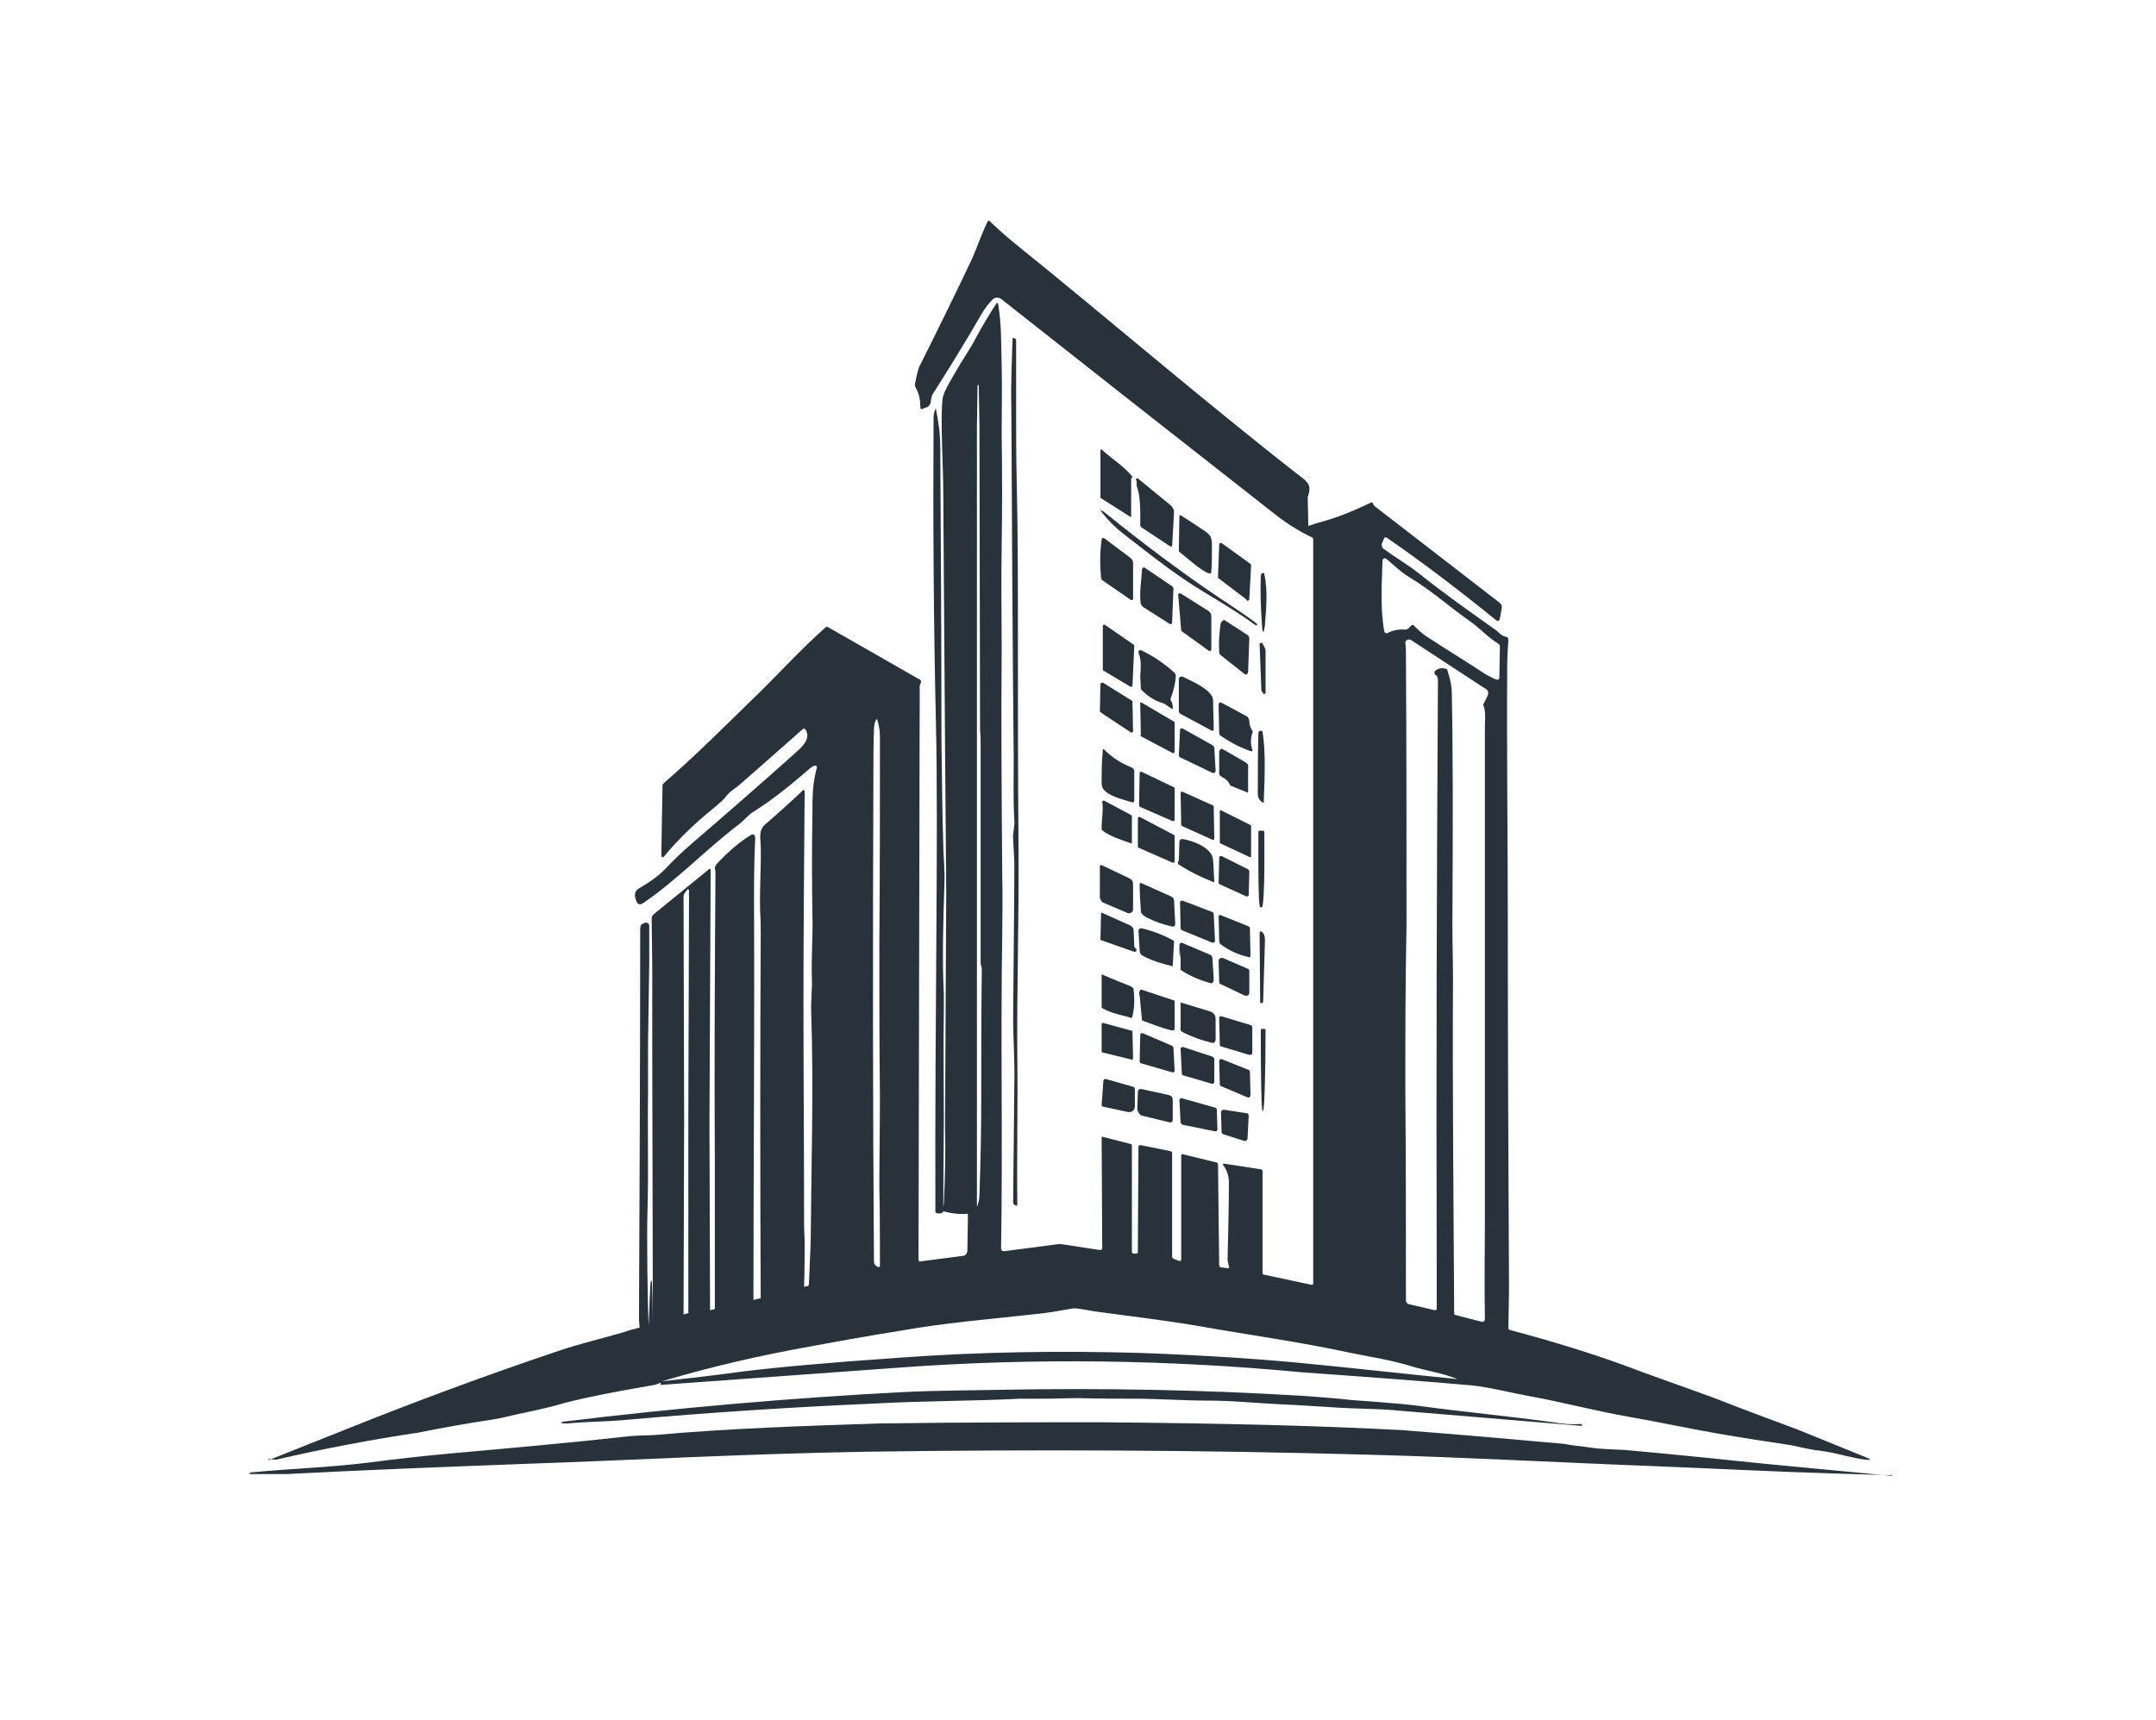 <?xml version="1.0" encoding="UTF-8"?> <svg xmlns="http://www.w3.org/2000/svg" xmlns:xlink="http://www.w3.org/1999/xlink" width="94" zoomAndPan="magnify" viewBox="0 0 70.5 56.25" height="75" preserveAspectRatio="xMidYMid meet" version="1.0"><defs><clipPath id="cf45ef75fe"><path d="M 8.105 7.215 L 62 7.215 L 62 48 L 8.105 48 Z M 8.105 7.215 " clip-rule="nonzero"></path></clipPath><clipPath id="79907c36cc"><path d="M 8.105 46 L 62 46 L 62 48.664 L 8.105 48.664 Z M 8.105 46 " clip-rule="nonzero"></path></clipPath></defs><g clip-path="url(#cf45ef75fe)"><path fill="#28323b" d="M 8.836 47.723 C 8.895 47.742 8.977 47.742 9.035 47.742 C 10.57 47.387 12.129 47.09 13.703 46.855 C 14.473 46.699 15.258 46.559 16.047 46.441 C 16.164 46.422 16.305 46.402 16.461 46.363 C 17.031 46.223 17.605 46.125 18.176 45.969 C 18.844 45.77 19.91 45.555 21.406 45.297 C 21.484 45.277 21.543 45.258 21.602 45.219 C 21.602 45.219 21.602 45.238 21.602 45.258 L 21.602 45.277 C 21.602 45.297 21.602 45.297 21.625 45.297 L 29.484 44.727 C 33.859 44.41 38.211 44.473 42.586 44.887 C 44.773 45.043 46.625 45.18 48.141 45.316 C 48.73 45.379 49.402 45.555 49.934 45.652 C 51.059 45.852 52.219 46.164 53.281 46.344 C 54.27 46.52 55.293 46.738 56.199 46.895 C 56.988 47.031 57.773 47.152 58.562 47.27 C 58.918 47.348 59.254 47.426 59.605 47.465 C 60.059 47.523 60.512 47.684 60.988 47.742 C 61.203 47.762 61.203 47.742 61.008 47.664 L 58.781 46.758 C 57.875 46.422 56.969 46.086 56.062 45.73 C 55.117 45.379 54.07 45.023 53.086 44.648 C 52.16 44.312 50.938 43.918 49.383 43.504 C 49.344 43.504 49.324 43.465 49.324 43.445 L 49.344 42.168 C 49.324 38.246 49.305 34.344 49.305 30.426 C 49.305 27.547 49.266 24.672 49.285 21.793 C 49.285 21.5 49.305 21.203 49.324 20.93 C 49.324 20.867 49.285 20.828 49.246 20.828 C 49.086 20.809 48.988 20.652 48.891 20.594 C 48.062 20.004 47.215 19.41 46.406 18.762 C 46.031 18.465 45.621 18.23 45.246 17.953 C 45.188 17.914 45.168 17.836 45.188 17.777 L 45.246 17.637 C 45.266 17.578 45.305 17.559 45.363 17.598 C 46.586 18.445 47.746 19.332 48.91 20.277 C 48.988 20.336 49.027 20.316 49.047 20.219 L 49.105 19.902 C 49.125 19.824 49.086 19.746 49.027 19.707 L 44.949 16.555 C 44.93 16.535 44.91 16.516 44.91 16.496 L 44.891 16.457 C 44.871 16.438 44.852 16.418 44.832 16.438 C 44.262 16.711 43.688 16.949 43.078 17.105 L 42.781 17.203 L 42.762 16.258 C 42.84 16.043 42.84 15.883 42.742 15.785 C 42.703 15.727 42.664 15.688 42.605 15.648 C 39.414 13.164 36.34 10.508 33.188 7.965 C 32.891 7.727 32.617 7.473 32.34 7.215 C 32.32 7.215 32.32 7.215 32.301 7.234 C 32.105 7.629 31.945 8.102 31.789 8.457 C 31.238 9.621 30.668 10.781 30.094 11.926 C 30.035 12.023 29.977 12.238 29.918 12.574 C 29.918 12.613 29.918 12.633 29.938 12.672 C 30.055 12.871 30.094 13.086 30.094 13.305 C 30.094 13.383 30.133 13.402 30.191 13.363 L 30.293 13.324 C 30.371 13.305 30.41 13.246 30.43 13.164 C 30.449 13.027 30.469 12.949 30.488 12.91 C 31.039 12.043 31.574 11.176 32.086 10.289 C 32.184 10.113 32.32 9.934 32.457 9.797 C 32.539 9.719 32.637 9.719 32.734 9.777 C 35.73 12.141 38.684 14.465 41.602 16.75 C 42.016 17.086 42.449 17.363 42.902 17.578 C 42.941 17.598 42.941 17.617 42.941 17.656 L 42.941 41.988 C 42.941 42.008 42.922 42.027 42.902 42.027 L 41.324 41.691 C 41.305 41.691 41.285 41.672 41.285 41.633 L 41.285 38.305 C 41.285 38.285 41.266 38.246 41.227 38.246 L 40.062 38.066 C 39.984 38.047 39.965 38.09 40.023 38.148 C 40.121 38.285 40.184 38.461 40.184 38.68 C 40.184 39.508 40.16 40.355 40.141 41.18 C 40.141 41.238 40.16 41.32 40.184 41.418 C 40.203 41.477 40.184 41.496 40.121 41.477 L 39.945 41.457 C 39.887 41.457 39.867 41.418 39.867 41.379 L 39.828 38.09 C 39.828 38.047 39.809 38.027 39.789 38.027 L 38.684 37.754 C 38.645 37.754 38.625 37.754 38.625 37.793 L 38.625 41.18 C 38.625 41.238 38.605 41.262 38.547 41.238 L 38.391 41.18 C 38.348 41.16 38.328 41.141 38.328 41.102 L 38.328 37.715 C 38.328 37.695 38.309 37.676 38.289 37.656 L 37.305 37.457 C 37.305 37.457 37.305 37.457 37.285 37.457 C 37.246 37.457 37.227 37.477 37.227 37.516 L 37.207 40.945 C 37.207 40.984 37.188 41.004 37.148 41.004 L 37.07 41.004 C 37.031 41.004 37.012 40.965 37.012 40.945 L 37.012 37.457 C 37.012 37.438 36.988 37.418 36.969 37.418 L 36.062 37.184 C 36.043 37.184 36.023 37.184 36.023 37.203 L 36.043 40.828 C 36.043 40.867 36.004 40.887 35.965 40.887 L 34.785 40.707 C 34.684 40.688 34.605 40.688 34.508 40.707 L 32.832 40.926 C 32.832 40.926 32.832 40.926 32.812 40.926 C 32.773 40.926 32.734 40.887 32.734 40.848 C 32.793 37.398 32.715 33.988 32.773 30.543 C 32.773 29.93 32.793 29.32 32.773 28.691 C 32.754 26.188 32.734 23.688 32.754 21.184 C 32.754 20.219 32.734 18.977 32.754 17.855 C 32.773 16.633 32.773 15.512 32.754 14.191 C 32.754 13.441 32.773 12.672 32.754 11.945 C 32.734 11.254 32.754 10.625 32.637 9.934 C 32.637 9.934 32.637 9.914 32.617 9.914 C 32.598 9.895 32.578 9.914 32.578 9.934 C 32.34 10.289 32.125 10.664 31.906 11.059 C 31.73 11.414 31.492 11.727 31.297 12.082 C 31.199 12.258 30.863 12.773 30.824 13.027 C 30.785 13.344 30.785 13.836 30.805 14.523 C 30.824 15.254 30.844 15.746 30.844 16.023 C 30.863 18.82 30.883 21.598 30.902 24.375 L 30.941 29.242 L 30.922 32.848 L 30.902 36.848 C 30.922 37.676 30.902 38.52 30.863 39.348 C 30.863 39.449 30.805 39.508 30.805 39.605 C 31.059 39.684 31.336 39.723 31.613 39.703 C 31.652 39.703 31.652 39.723 31.652 39.742 L 31.633 40.887 C 31.633 41.004 31.574 41.082 31.453 41.082 L 30.074 41.262 C 30.055 41.262 30.035 41.238 30.035 41.199 L 30.074 22.465 C 30.074 22.445 30.074 22.426 30.074 22.426 L 30.113 22.328 C 30.133 22.289 30.113 22.246 30.074 22.227 L 27.082 20.516 C 27.062 20.496 27.039 20.496 27 20.516 C 26.133 21.281 25.348 22.168 24.578 22.898 C 23.75 23.707 22.707 24.75 21.703 25.617 C 21.684 25.637 21.664 25.656 21.664 25.695 L 21.625 27.941 C 21.625 28.059 21.664 28.078 21.742 27.98 C 22.156 27.488 22.609 27.016 23.438 26.348 C 23.574 26.227 23.691 26.129 23.77 26.012 C 23.93 25.832 24.105 25.754 24.242 25.617 C 24.895 25.047 25.543 24.473 26.234 23.863 C 26.273 23.824 26.332 23.824 26.352 23.883 C 26.527 24.199 26.176 24.473 25.957 24.672 C 24.855 25.656 23.75 26.621 22.629 27.586 C 22.332 27.844 22.035 28.117 21.762 28.414 C 21.484 28.691 21.25 28.848 20.914 29.047 C 20.777 29.125 20.738 29.223 20.777 29.379 L 20.797 29.438 C 20.836 29.578 20.914 29.617 21.031 29.539 C 22.137 28.789 23.082 27.785 24.145 26.977 C 24.301 26.859 24.441 26.699 24.559 26.602 C 25.289 26.148 25.879 25.656 26.469 25.145 C 26.527 25.105 26.566 25.066 26.629 25.047 C 26.648 25.047 26.668 25.027 26.668 25.047 C 26.707 25.047 26.727 25.086 26.707 25.125 C 26.566 25.637 26.566 26.09 26.566 26.602 C 26.547 27.727 26.547 28.828 26.566 29.953 C 26.586 30.562 26.527 31.289 26.547 31.961 C 26.566 32.336 26.508 32.75 26.527 33.145 C 26.609 35.645 26.527 38.168 26.508 40.668 L 26.449 42.027 C 26.449 42.047 26.43 42.066 26.41 42.066 C 26.371 42.066 26.332 42.086 26.293 42.086 C 26.312 41.633 26.312 40.707 26.312 40.668 C 26.312 40.473 26.293 40.254 26.293 40.059 C 26.293 37.613 26.273 35.191 26.273 32.75 C 26.273 30.465 26.293 28.18 26.312 25.875 C 26.312 25.875 26.312 25.852 26.293 25.852 C 26.273 25.832 26.254 25.832 26.254 25.852 C 25.859 26.227 25.465 26.582 25.031 26.957 C 24.816 27.133 24.855 27.371 24.875 27.645 C 24.895 28.238 24.836 29.066 24.855 29.793 C 24.875 30.07 24.875 30.324 24.875 30.523 C 24.855 33.969 24.855 38.953 24.875 42.461 C 24.797 42.48 24.715 42.5 24.637 42.52 C 24.637 38.738 24.676 33.398 24.656 29.637 C 24.656 28.906 24.656 28.18 24.695 27.43 C 24.695 27.293 24.637 27.254 24.52 27.332 C 24.145 27.566 23.789 27.883 23.438 28.258 C 23.395 28.316 23.375 28.355 23.375 28.414 C 23.395 28.473 23.395 28.512 23.395 28.512 C 23.375 31.684 23.355 34.875 23.375 38.047 L 23.375 42.816 C 23.316 42.836 23.277 42.836 23.219 42.855 L 23.199 36.727 L 23.238 28.453 C 23.238 28.453 23.238 28.434 23.238 28.434 C 23.219 28.414 23.199 28.414 23.18 28.434 L 21.367 29.91 C 21.328 29.953 21.309 29.992 21.309 30.051 L 21.328 31.547 L 21.328 34.266 L 21.348 43.309 C 21.348 42.934 21.328 41.891 21.309 41.891 L 21.289 41.891 C 21.25 41.871 21.23 43.133 21.211 43.348 C 21.172 42.578 21.148 40.375 21.172 39.605 C 21.211 38.324 21.172 37.062 21.191 35.781 C 21.191 35.23 21.191 34.68 21.191 34.129 L 21.23 31.488 L 21.23 30.305 C 21.23 30.188 21.172 30.168 21.07 30.188 L 21.031 30.207 C 20.973 30.227 20.934 30.285 20.934 30.363 C 20.934 34.07 20.914 39.348 20.895 43.051 C 20.895 43.113 20.895 43.23 20.914 43.426 C 20.758 43.465 20.578 43.504 20.422 43.566 C 19.691 43.781 19.004 43.938 18.293 44.176 C 15.891 44.984 13.547 45.852 11.199 46.797 L 8.777 47.762 C 8.797 47.703 8.797 47.703 8.836 47.723 Z M 48.633 22.781 L 48.516 23.016 C 48.496 23.035 48.496 23.074 48.516 23.094 C 48.594 23.332 48.555 23.547 48.555 23.766 C 48.555 29.145 48.555 34.523 48.555 39.902 C 48.555 40.688 48.535 42.047 48.555 43.133 C 48.555 43.211 48.516 43.25 48.438 43.23 L 47.59 43.012 C 47.57 43.012 47.551 42.992 47.551 42.973 C 47.531 39.328 47.492 35.684 47.512 32.039 C 47.512 31.449 47.492 30.797 47.492 30.246 C 47.512 27.074 47.512 24.555 47.473 22.66 C 47.473 22.484 47.434 22.246 47.332 21.934 C 47.332 21.895 47.312 21.875 47.273 21.875 C 47.156 21.836 47.039 21.855 46.938 21.934 C 46.938 21.934 46.938 21.934 46.918 21.953 C 46.898 21.992 46.898 22.051 46.938 22.07 C 47 22.109 47.02 22.168 47.02 22.27 C 46.98 28.691 46.961 35.113 46.98 41.535 C 46.98 41.949 46.98 42.383 46.98 42.816 C 46.98 42.836 46.961 42.855 46.918 42.855 L 46.074 42.66 C 46.012 42.641 45.973 42.598 45.973 42.539 C 45.973 40.176 45.973 37.832 45.953 35.527 C 45.953 33.988 45.953 32.238 45.992 30.266 C 45.992 30.227 45.992 30.148 45.992 30.012 C 45.992 27.152 45.992 24.297 45.973 21.422 C 45.973 21.281 45.973 21.164 45.953 21.027 C 45.953 21.008 45.953 20.988 45.973 20.969 C 46.012 20.91 46.074 20.91 46.133 20.93 L 48.535 22.504 C 48.672 22.562 48.691 22.66 48.633 22.781 Z M 45.207 18.328 C 45.207 18.309 45.207 18.309 45.227 18.289 C 45.266 18.25 45.285 18.25 45.344 18.289 C 45.602 18.504 45.816 18.723 46.113 18.898 C 46.801 19.312 47.414 19.863 48.062 20.316 C 48.379 20.535 48.652 20.848 49.008 21.066 C 49.027 21.086 49.047 21.105 49.047 21.145 L 49.027 22.168 C 49.027 22.168 49.027 22.188 49.027 22.188 C 49.008 22.227 48.969 22.246 48.93 22.227 C 48.812 22.188 48.691 22.109 48.574 22.051 C 47.945 21.637 47.293 21.242 46.664 20.828 C 46.508 20.73 46.367 20.594 46.23 20.457 C 46.211 20.434 46.172 20.434 46.152 20.457 L 46.055 20.555 C 46.031 20.574 45.992 20.594 45.973 20.594 C 45.758 20.574 45.539 20.613 45.363 20.711 C 45.363 20.711 45.344 20.711 45.344 20.711 C 45.305 20.711 45.266 20.691 45.266 20.652 C 45.125 19.883 45.188 19.074 45.207 18.328 Z M 31.945 23.586 L 31.945 13.992 L 31.965 12.594 L 31.984 12.594 C 32.004 12.594 32.004 12.594 32.004 12.613 L 32.027 13.934 L 32.047 23.902 C 32.066 24.062 32.066 24.199 32.066 24.355 C 32.066 26.719 32.066 29.086 32.066 31.449 C 32.066 31.508 32.066 31.547 32.086 31.586 C 32.086 31.605 32.105 31.625 32.105 31.664 C 32.086 33.082 32.086 34.504 32.086 35.902 C 32.086 36.965 32.066 38.008 32.027 39.074 C 32.027 39.191 32.004 39.309 31.965 39.426 C 31.945 39.488 31.945 39.488 31.945 39.426 Z M 28.559 25.559 C 28.559 24.988 28.559 24.414 28.578 23.844 C 28.578 23.746 28.598 23.648 28.637 23.566 C 28.656 23.508 28.676 23.508 28.695 23.566 C 28.734 23.727 28.773 23.883 28.773 24.082 C 28.773 26.348 28.773 28.613 28.754 30.879 C 28.754 32.531 28.754 34.188 28.773 35.863 C 28.773 36.77 28.754 37.852 28.754 38.836 C 28.773 39.684 28.773 40.551 28.773 41.398 C 28.773 41.398 28.773 41.418 28.773 41.418 C 28.754 41.438 28.734 41.457 28.695 41.438 L 28.676 41.418 C 28.617 41.398 28.578 41.34 28.578 41.262 C 28.539 36.02 28.539 30.758 28.559 25.559 Z M 26.508 44.039 C 27.473 43.859 28.461 43.684 29.445 43.527 C 30.863 43.27 32.34 43.152 33.777 42.992 C 34.211 42.953 34.645 42.875 35.078 42.797 C 35.238 42.777 35.629 42.875 35.809 42.895 C 36.93 43.051 38.016 43.172 39.156 43.367 C 40.832 43.664 42.547 43.898 44.18 44.254 C 44.852 44.391 45.539 44.492 46.211 44.707 C 46.684 44.844 47.137 44.906 47.59 45.082 C 47.648 45.102 47.648 45.121 47.59 45.102 C 46.012 44.945 44.418 44.766 42.82 44.609 C 41.266 44.453 39.434 44.332 37.324 44.254 C 34.684 44.176 32.047 44.215 29.387 44.41 C 27.062 44.57 25.348 44.727 24.262 44.863 C 23.395 44.984 22.508 45.082 21.645 45.18 C 23.238 44.707 24.855 44.332 26.508 44.039 Z M 22.352 29.34 C 22.352 29.281 22.371 29.223 22.41 29.184 L 22.469 29.105 C 22.469 29.105 22.488 29.086 22.488 29.086 C 22.508 29.086 22.531 29.105 22.531 29.125 L 22.508 36.512 L 22.508 42.953 C 22.449 42.973 22.41 42.973 22.352 42.992 L 22.371 36.57 Z M 22.352 29.34 " fill-opacity="1" fill-rule="nonzero"></path></g><path fill="#28323b" d="M 33.168 11.059 L 33.129 11.059 C 33.109 11.059 33.109 11.059 33.109 11.078 C 33.09 11.805 33.051 12.555 33.07 13.285 C 33.09 17.145 33.109 20.988 33.148 24.848 C 33.148 25.379 33.129 26.148 33.168 26.82 C 33.188 27.035 33.109 27.234 33.129 27.449 C 33.148 27.805 33.168 28.098 33.168 28.316 C 33.168 29.34 33.148 30.996 33.129 33.281 C 33.129 33.949 33.188 34.738 33.168 35.488 C 33.148 36.984 33.148 38.027 33.129 39.328 C 33.129 39.367 33.148 39.387 33.168 39.406 L 33.207 39.426 C 33.246 39.449 33.266 39.426 33.266 39.387 C 33.246 37.793 33.285 36.215 33.266 34.641 C 33.246 32.336 33.324 30.012 33.305 27.707 C 33.285 25.34 33.285 22.977 33.285 20.613 C 33.285 18.996 33.285 17.441 33.246 15.746 C 33.227 14.957 33.227 14.152 33.227 13.363 C 33.227 12.613 33.227 11.887 33.227 11.137 C 33.227 11.098 33.207 11.078 33.168 11.059 Z M 33.168 11.059 " fill-opacity="1" fill-rule="nonzero"></path><path fill="#28323b" d="M 30.785 24.219 C 30.785 21.027 30.766 17.836 30.746 14.625 C 30.746 14.191 30.688 13.797 30.605 13.383 C 30.605 13.363 30.586 13.344 30.586 13.383 C 30.547 13.48 30.527 13.559 30.527 13.66 C 30.508 17.008 30.527 20.336 30.605 23.688 C 30.688 27.312 30.566 33.004 30.586 39.625 C 30.586 39.664 30.605 39.684 30.645 39.684 C 30.746 39.703 30.824 39.684 30.844 39.625 L 30.863 36.473 C 30.863 35.348 30.844 34.227 30.863 33.082 C 30.863 32.906 30.863 32.711 30.863 32.531 C 30.805 31.332 30.844 30.09 30.883 28.887 C 30.902 28.453 30.844 27.98 30.844 27.586 C 30.805 26.465 30.805 25.34 30.785 24.219 Z M 30.785 24.219 " fill-opacity="1" fill-rule="nonzero"></path><path fill="#28323b" d="M 37.031 15.609 C 37.031 15.59 37.031 15.59 37.012 15.57 C 36.734 15.234 36.34 14.996 36.023 14.703 C 36.023 14.703 36.004 14.703 36.004 14.703 C 35.984 14.703 35.984 14.723 35.984 14.723 L 35.984 16.258 C 35.984 16.277 35.984 16.297 36.004 16.297 L 36.969 16.91 C 36.969 16.91 36.988 16.91 36.988 16.891 L 36.988 15.668 C 36.988 15.648 36.988 15.629 37.012 15.629 C 37.031 15.629 37.031 15.609 37.031 15.609 Z M 37.031 15.609 " fill-opacity="1" fill-rule="nonzero"></path><path fill="#28323b" d="M 37.344 17.262 L 38.27 17.875 C 38.27 17.875 38.27 17.875 38.289 17.875 C 38.309 17.875 38.309 17.855 38.328 17.855 L 38.391 16.75 C 38.391 16.672 38.348 16.594 38.289 16.535 L 37.207 15.648 C 37.188 15.648 37.188 15.629 37.168 15.648 C 37.148 15.648 37.148 15.688 37.148 15.707 C 37.148 15.727 37.168 15.727 37.168 15.727 C 37.168 15.727 37.168 15.727 37.168 15.746 C 37.168 15.766 37.168 15.785 37.168 15.805 C 37.168 15.824 37.168 15.863 37.168 15.883 C 37.305 16.258 37.285 16.75 37.285 17.164 C 37.285 17.203 37.305 17.242 37.344 17.262 Z M 37.344 17.262 " fill-opacity="1" fill-rule="nonzero"></path><path fill="#28323b" d="M 35.984 16.672 C 35.984 16.691 36.004 16.711 36.023 16.75 C 36.242 17.027 36.477 17.262 36.734 17.461 C 37.402 17.973 38.055 18.504 38.762 18.977 C 39.395 19.41 40.32 19.902 41.066 20.457 C 41.066 20.457 41.066 20.457 41.09 20.457 L 41.109 20.434 C 41.109 20.414 41.109 20.414 41.109 20.414 C 40.93 20.258 40.516 19.98 39.867 19.551 C 38.781 18.82 37.523 17.895 36.082 16.73 C 36.062 16.711 36.062 16.711 36.043 16.711 C 36.043 16.711 36.043 16.711 36.023 16.711 C 36.004 16.672 36.004 16.672 35.984 16.672 C 35.984 16.652 35.984 16.652 35.984 16.672 Z M 35.984 16.672 " fill-opacity="1" fill-rule="nonzero"></path><path fill="#28323b" d="M 39.551 18.762 C 39.59 18.762 39.609 18.742 39.609 18.703 C 39.629 18.445 39.629 18.191 39.629 17.953 C 39.629 17.676 39.648 17.539 39.414 17.383 C 39.156 17.203 38.883 17.027 38.605 16.852 C 38.605 16.852 38.605 16.852 38.586 16.852 C 38.566 16.852 38.566 16.871 38.566 16.871 L 38.547 17.992 C 38.547 18.012 38.547 18.031 38.566 18.051 C 38.801 18.23 39.277 18.684 39.551 18.762 Z M 39.551 18.762 " fill-opacity="1" fill-rule="nonzero"></path><path fill="#28323b" d="M 37.051 18.406 C 37.051 18.348 37.012 18.289 36.969 18.25 L 36.125 17.617 C 36.062 17.578 36.023 17.598 36.023 17.656 C 35.965 18.07 35.965 18.484 36.004 18.898 C 36.004 18.938 36.023 18.957 36.043 18.977 L 36.988 19.629 C 36.988 19.629 37.012 19.629 37.012 19.629 C 37.031 19.629 37.051 19.609 37.051 19.59 Z M 37.051 18.406 " fill-opacity="1" fill-rule="nonzero"></path><path fill="#28323b" d="M 40.793 19.648 C 40.832 19.648 40.852 19.629 40.852 19.59 L 40.91 18.504 C 40.91 18.484 40.91 18.465 40.891 18.445 L 39.965 17.777 C 39.965 17.777 39.945 17.758 39.926 17.758 C 39.887 17.758 39.867 17.777 39.867 17.816 L 39.828 18.879 C 39.828 18.898 39.828 18.918 39.848 18.918 L 40.734 19.59 C 40.773 19.648 40.773 19.648 40.793 19.648 Z M 40.793 19.648 " fill-opacity="1" fill-rule="nonzero"></path><path fill="#28323b" d="M 37.363 19.844 L 38.23 20.395 C 38.289 20.434 38.328 20.414 38.328 20.336 L 38.371 19.254 C 38.371 19.215 38.348 19.195 38.328 19.176 L 37.422 18.562 C 37.422 18.562 37.402 18.562 37.402 18.562 C 37.383 18.562 37.344 18.582 37.344 18.621 C 37.324 18.996 37.246 19.41 37.305 19.766 C 37.324 19.785 37.344 19.805 37.363 19.844 Z M 37.363 19.844 " fill-opacity="1" fill-rule="nonzero"></path><path fill="#28323b" d="M 41.344 18.781 C 41.344 18.742 41.324 18.742 41.285 18.742 C 41.246 18.762 41.227 18.801 41.227 18.859 C 41.207 19.41 41.227 19.922 41.266 20.434 C 41.285 20.75 41.324 20.75 41.363 20.434 C 41.402 19.941 41.461 19.312 41.344 18.781 Z M 41.344 18.781 " fill-opacity="1" fill-rule="nonzero"></path><path fill="#28323b" d="M 38.625 20.633 L 39.492 21.262 C 39.57 21.32 39.609 21.301 39.609 21.203 L 39.609 20.141 C 39.609 20.082 39.57 20.023 39.512 19.98 L 38.605 19.41 C 38.605 19.41 38.586 19.41 38.566 19.41 C 38.547 19.41 38.508 19.43 38.527 19.469 L 38.586 20.16 Z M 38.625 20.633 " fill-opacity="1" fill-rule="nonzero"></path><path fill="#28323b" d="M 40.676 22.031 C 40.754 22.09 40.793 22.07 40.812 21.973 L 40.852 20.887 C 40.852 20.848 40.832 20.789 40.793 20.77 L 40.062 20.297 C 40.043 20.277 40.004 20.277 39.984 20.297 C 39.945 20.336 39.906 20.375 39.906 20.457 C 39.867 20.75 39.848 21.047 39.867 21.34 C 39.867 21.383 39.887 21.402 39.906 21.422 Z M 40.676 22.031 " fill-opacity="1" fill-rule="nonzero"></path><path fill="#28323b" d="M 36.125 20.434 C 36.125 20.434 36.105 20.434 36.105 20.434 C 36.082 20.434 36.062 20.457 36.062 20.477 L 36.062 21.895 C 36.062 21.914 36.062 21.934 36.082 21.934 L 36.969 22.465 C 36.969 22.465 36.988 22.465 36.988 22.465 C 37.012 22.465 37.031 22.445 37.031 22.426 L 37.09 21.125 C 37.09 21.105 37.09 21.105 37.07 21.086 Z M 36.125 20.434 " fill-opacity="1" fill-rule="nonzero"></path><path fill="#28323b" d="M 41.188 21.066 L 41.246 22.562 C 41.246 22.562 41.246 22.582 41.246 22.582 L 41.305 22.68 C 41.305 22.699 41.324 22.699 41.344 22.699 C 41.363 22.699 41.383 22.68 41.383 22.66 L 41.383 21.262 C 41.383 21.262 41.383 21.242 41.383 21.242 L 41.285 21.047 C 41.285 21.027 41.266 21.027 41.246 21.027 C 41.207 21.027 41.188 21.047 41.188 21.066 Z M 41.188 21.066 " fill-opacity="1" fill-rule="nonzero"></path><path fill="#28323b" d="M 38.371 21.973 C 38.035 21.676 37.68 21.441 37.305 21.262 C 37.227 21.262 37.207 21.32 37.246 21.402 C 37.324 21.598 37.305 21.914 37.285 22.109 L 37.305 22.504 C 37.305 22.543 37.324 22.562 37.344 22.582 C 37.543 22.781 37.758 22.918 38.016 22.996 C 38.133 23.035 38.191 23.113 38.309 23.176 C 38.348 23.195 38.371 23.195 38.348 23.133 C 38.348 23.055 38.328 22.977 38.289 22.918 C 38.27 22.879 38.27 22.859 38.289 22.82 C 38.371 22.602 38.43 22.367 38.449 22.129 C 38.449 22.07 38.43 22.012 38.371 21.973 Z M 38.371 21.973 " fill-opacity="1" fill-rule="nonzero"></path><path fill="#28323b" d="M 38.547 23.254 C 38.547 23.293 38.566 23.332 38.605 23.352 L 39.629 23.902 C 39.629 23.902 39.648 23.902 39.648 23.902 C 39.668 23.902 39.688 23.883 39.688 23.863 C 39.688 23.547 39.668 23.234 39.668 22.918 C 39.668 22.562 38.941 22.27 38.664 22.129 C 38.645 22.129 38.645 22.129 38.625 22.129 C 38.586 22.129 38.547 22.168 38.547 22.207 Z M 38.547 23.254 " fill-opacity="1" fill-rule="nonzero"></path><path fill="#28323b" d="M 36.004 23.312 L 36.988 23.961 C 36.988 23.961 37.012 23.961 37.012 23.961 C 37.031 23.961 37.051 23.941 37.051 23.922 L 37.031 22.957 C 37.031 22.938 37.031 22.918 37.012 22.918 L 36.062 22.328 C 36.062 22.328 36.043 22.328 36.043 22.328 C 36.023 22.328 36.004 22.348 35.984 22.367 L 35.965 23.273 C 35.984 23.273 35.984 23.293 36.004 23.312 Z M 36.004 23.312 " fill-opacity="1" fill-rule="nonzero"></path><path fill="#28323b" d="M 40.949 23.902 C 40.891 23.805 40.852 23.707 40.852 23.586 C 40.852 23.508 40.793 23.43 40.734 23.41 L 39.965 22.996 C 39.887 22.957 39.848 22.977 39.848 23.074 L 39.867 23.98 C 39.867 24.02 39.887 24.039 39.906 24.062 C 40.223 24.277 40.555 24.453 40.91 24.574 C 40.91 24.574 40.93 24.574 40.93 24.574 C 40.949 24.574 40.969 24.535 40.949 24.516 C 40.891 24.336 40.891 24.16 40.949 23.98 C 40.969 23.961 40.969 23.922 40.949 23.902 Z M 40.949 23.902 " fill-opacity="1" fill-rule="nonzero"></path><path fill="#28323b" d="M 37.305 24.082 L 38.348 24.633 C 38.348 24.633 38.348 24.633 38.371 24.633 C 38.391 24.633 38.41 24.613 38.41 24.594 L 38.41 23.629 C 38.41 23.605 38.41 23.605 38.391 23.605 L 37.324 22.977 C 37.324 22.977 37.305 22.977 37.305 22.977 C 37.285 22.977 37.266 22.996 37.285 23.016 L 37.305 24.039 C 37.285 24.062 37.285 24.082 37.305 24.082 Z M 37.305 24.082 " fill-opacity="1" fill-rule="nonzero"></path><path fill="#28323b" d="M 39.648 24.375 L 38.664 23.824 C 38.664 23.824 38.645 23.824 38.645 23.824 C 38.605 23.824 38.586 23.844 38.586 23.883 L 38.547 24.711 C 38.547 24.73 38.566 24.77 38.586 24.77 L 39.648 25.281 C 39.648 25.281 39.668 25.281 39.688 25.281 C 39.73 25.281 39.75 25.242 39.75 25.223 L 39.707 24.434 C 39.688 24.414 39.668 24.395 39.648 24.375 Z M 39.648 24.375 " fill-opacity="1" fill-rule="nonzero"></path><path fill="#28323b" d="M 41.148 23.961 C 41.129 24.77 41.129 25.441 41.129 25.973 C 41.129 26.09 41.188 26.188 41.285 26.246 C 41.305 26.266 41.324 26.266 41.324 26.227 C 41.363 25.262 41.383 24.555 41.285 23.941 C 41.285 23.922 41.266 23.902 41.227 23.902 L 41.207 23.902 C 41.188 23.902 41.168 23.922 41.148 23.961 Z M 41.148 23.961 " fill-opacity="1" fill-rule="nonzero"></path><path fill="#28323b" d="M 37.031 26.246 C 37.07 26.246 37.09 26.227 37.09 26.188 L 37.09 25.223 C 37.09 25.164 37.051 25.125 37.012 25.105 C 36.656 24.969 36.359 24.77 36.105 24.516 C 36.082 24.492 36.062 24.492 36.062 24.535 C 36.023 24.906 36.023 25.262 36.023 25.637 C 36.023 26.012 36.734 26.148 37.031 26.246 Z M 37.031 26.246 " fill-opacity="1" fill-rule="nonzero"></path><path fill="#28323b" d="M 40.715 24.926 L 40.004 24.516 C 39.984 24.516 39.984 24.492 39.965 24.492 C 39.906 24.492 39.867 24.535 39.867 24.594 L 39.867 25.301 C 39.867 25.34 39.887 25.359 39.906 25.379 C 40.082 25.5 40.121 25.48 40.223 25.676 C 40.242 25.695 40.262 25.715 40.281 25.715 L 40.773 25.914 C 40.793 25.934 40.812 25.914 40.812 25.895 L 40.812 25.145 C 40.832 25.027 40.793 24.969 40.715 24.926 Z M 40.715 24.926 " fill-opacity="1" fill-rule="nonzero"></path><path fill="#28323b" d="M 37.266 26.387 L 38.348 26.859 C 38.348 26.859 38.371 26.859 38.371 26.859 C 38.391 26.859 38.41 26.84 38.41 26.82 L 38.41 25.793 C 38.41 25.773 38.41 25.754 38.391 25.754 L 37.324 25.242 C 37.324 25.242 37.305 25.242 37.305 25.242 C 37.285 25.242 37.266 25.262 37.266 25.281 L 37.246 26.348 C 37.246 26.348 37.266 26.367 37.266 26.387 Z M 37.266 26.387 " fill-opacity="1" fill-rule="nonzero"></path><path fill="#28323b" d="M 39.668 26.348 L 38.664 25.895 C 38.664 25.895 38.645 25.895 38.645 25.895 C 38.625 25.895 38.605 25.914 38.605 25.934 L 38.625 26.977 C 38.625 26.996 38.645 27.016 38.645 27.016 L 39.648 27.469 C 39.648 27.469 39.668 27.469 39.668 27.469 C 39.688 27.469 39.707 27.449 39.707 27.43 L 39.688 26.387 C 39.688 26.367 39.688 26.367 39.668 26.348 Z M 39.668 26.348 " fill-opacity="1" fill-rule="nonzero"></path><path fill="#28323b" d="M 36.062 27.172 C 36.281 27.352 36.715 27.488 36.988 27.586 C 37.012 27.586 37.012 27.586 37.012 27.566 L 37.012 26.699 C 37.012 26.68 36.988 26.66 36.988 26.66 L 36.105 26.188 C 36.105 26.188 36.082 26.188 36.082 26.188 C 36.062 26.188 36.043 26.207 36.043 26.227 C 36.082 26.523 36.023 26.781 36.023 27.074 C 36.023 27.133 36.023 27.152 36.062 27.172 Z M 36.062 27.172 " fill-opacity="1" fill-rule="nonzero"></path><path fill="#28323b" d="M 40.871 26.977 L 39.926 26.504 C 39.926 26.504 39.926 26.504 39.906 26.504 C 39.887 26.504 39.887 26.523 39.887 26.523 L 39.887 27.566 C 39.887 27.586 39.887 27.586 39.906 27.586 L 40.871 28.039 C 40.871 28.039 40.871 28.039 40.891 28.039 C 40.91 28.039 40.91 28.02 40.91 28.02 L 40.91 26.996 C 40.891 26.996 40.871 26.977 40.871 26.977 Z M 40.871 26.977 " fill-opacity="1" fill-rule="nonzero"></path><path fill="#28323b" d="M 37.207 26.758 L 37.207 27.688 C 37.207 27.707 37.207 27.707 37.227 27.727 L 38.348 28.219 C 38.348 28.219 38.348 28.219 38.371 28.219 C 38.391 28.219 38.41 28.199 38.41 28.18 L 38.41 27.352 C 38.41 27.332 38.41 27.332 38.391 27.312 L 37.266 26.719 C 37.266 26.719 37.246 26.719 37.246 26.719 C 37.227 26.738 37.207 26.738 37.207 26.758 Z M 37.207 26.758 " fill-opacity="1" fill-rule="nonzero"></path><path fill="#28323b" d="M 41.266 29.676 C 41.305 29.676 41.344 29.066 41.344 28.316 L 41.344 27.211 C 41.344 27.191 41.324 27.172 41.305 27.172 L 41.188 27.172 C 41.168 27.172 41.148 27.191 41.148 27.211 L 41.148 28.316 C 41.148 29.066 41.168 29.656 41.207 29.676 Z M 41.266 29.676 " fill-opacity="1" fill-rule="nonzero"></path><path fill="#28323b" d="M 38.547 28.277 C 38.902 28.512 39.277 28.691 39.668 28.848 C 39.707 28.867 39.707 28.848 39.707 28.809 C 39.688 28.594 39.688 28.355 39.668 28.141 C 39.648 27.727 39.02 27.508 38.703 27.449 C 38.605 27.43 38.566 27.469 38.566 27.547 L 38.547 28.117 C 38.547 28.141 38.547 28.16 38.527 28.18 C 38.527 28.18 38.508 28.199 38.508 28.199 C 38.527 28.258 38.527 28.277 38.547 28.277 Z M 38.547 28.277 " fill-opacity="1" fill-rule="nonzero"></path><path fill="#28323b" d="M 39.887 28.926 L 40.754 29.32 C 40.754 29.32 40.773 29.32 40.773 29.32 C 40.812 29.32 40.832 29.301 40.832 29.262 L 40.852 28.492 C 40.852 28.473 40.832 28.453 40.812 28.434 L 39.945 28 C 39.945 28 39.926 28 39.926 28 C 39.887 28 39.867 28.02 39.867 28.059 L 39.848 28.887 C 39.848 28.887 39.867 28.906 39.887 28.926 Z M 39.887 28.926 " fill-opacity="1" fill-rule="nonzero"></path><path fill="#28323b" d="M 36.062 29.52 L 36.891 29.871 C 36.91 29.871 36.93 29.871 36.93 29.871 C 36.988 29.871 37.051 29.812 37.051 29.754 L 37.051 28.906 C 37.051 28.828 37.012 28.77 36.93 28.73 L 36.023 28.297 C 36.023 28.297 36.023 28.297 36.004 28.297 C 35.984 28.297 35.965 28.316 35.965 28.316 L 35.965 29.359 C 35.984 29.438 36.023 29.5 36.062 29.52 Z M 36.062 29.52 " fill-opacity="1" fill-rule="nonzero"></path><path fill="#28323b" d="M 38.43 30.207 L 38.391 29.457 C 38.391 29.398 38.348 29.34 38.289 29.32 L 37.324 28.887 C 37.285 28.867 37.266 28.887 37.266 28.926 C 37.266 29.223 37.285 29.5 37.305 29.793 C 37.305 29.871 37.363 29.93 37.465 29.992 C 37.758 30.148 38.055 30.246 38.328 30.305 C 38.391 30.324 38.43 30.285 38.43 30.207 Z M 38.43 30.207 " fill-opacity="1" fill-rule="nonzero"></path><path fill="#28323b" d="M 39.688 29.891 C 39.688 29.871 39.668 29.852 39.648 29.832 L 38.664 29.457 C 38.664 29.457 38.645 29.457 38.645 29.457 C 38.605 29.457 38.586 29.5 38.586 29.52 L 38.605 30.363 C 38.605 30.383 38.625 30.406 38.645 30.426 L 39.648 30.836 C 39.648 30.836 39.668 30.836 39.668 30.836 C 39.707 30.836 39.73 30.797 39.73 30.777 Z M 39.688 29.891 " fill-opacity="1" fill-rule="nonzero"></path><path fill="#28323b" d="M 35.984 30.719 C 35.984 30.738 36.004 30.758 36.023 30.758 L 37.09 31.133 C 37.109 31.133 37.129 31.133 37.148 31.113 C 37.168 31.094 37.168 31.055 37.148 31.035 C 37.129 31.016 37.129 31.016 37.109 30.996 C 37.09 30.977 37.09 30.938 37.09 30.938 L 37.07 30.445 C 37.07 30.363 37.031 30.305 36.949 30.266 L 36.023 29.852 C 36.023 29.852 36.004 29.852 36.004 29.871 Z M 35.984 30.719 " fill-opacity="1" fill-rule="nonzero"></path><path fill="#28323b" d="M 40.793 30.285 L 39.906 29.93 C 39.906 29.93 39.887 29.93 39.887 29.93 C 39.867 29.93 39.848 29.953 39.848 29.973 L 39.867 30.777 C 39.867 30.816 39.887 30.859 39.906 30.879 C 40.184 31.094 40.496 31.23 40.852 31.312 C 40.871 31.312 40.891 31.289 40.891 31.27 L 40.871 30.406 C 40.891 30.344 40.852 30.305 40.793 30.285 Z M 40.793 30.285 " fill-opacity="1" fill-rule="nonzero"></path><path fill="#28323b" d="M 37.305 30.363 C 37.266 30.363 37.227 30.406 37.227 30.445 L 37.266 31.094 C 37.266 31.172 37.305 31.23 37.383 31.27 C 37.68 31.43 38.016 31.527 38.348 31.605 L 38.391 30.777 C 38.094 30.602 37.738 30.465 37.344 30.363 C 37.324 30.363 37.305 30.363 37.305 30.363 Z M 37.305 30.363 " fill-opacity="1" fill-rule="nonzero"></path><path fill="#28323b" d="M 41.207 32.789 C 41.207 32.809 41.227 32.809 41.246 32.809 L 41.266 32.809 C 41.285 32.809 41.305 32.789 41.305 32.75 C 41.324 32.059 41.344 31.41 41.363 30.758 C 41.363 30.641 41.344 30.543 41.266 30.484 C 41.266 30.484 41.246 30.465 41.227 30.465 C 41.207 30.465 41.188 30.484 41.188 30.523 Z M 41.207 32.789 " fill-opacity="1" fill-rule="nonzero"></path><path fill="#28323b" d="M 38.586 31.332 L 38.605 31.055 L 38.605 31.723 C 38.902 31.922 39.234 32.059 39.57 32.156 C 39.609 32.156 39.629 32.176 39.629 32.156 C 39.668 32.137 39.688 32.098 39.688 32.039 L 39.648 31.371 C 39.648 31.289 39.609 31.23 39.531 31.211 L 38.645 30.836 C 38.645 30.836 38.625 30.836 38.625 30.836 C 38.586 30.836 38.566 30.879 38.566 30.918 L 38.566 31.191 Z M 38.586 31.332 " fill-opacity="1" fill-rule="nonzero"></path><path fill="#28323b" d="M 39.867 32.117 C 39.867 32.156 39.887 32.195 39.926 32.195 L 40.715 32.57 C 40.734 32.57 40.734 32.57 40.754 32.57 C 40.812 32.57 40.852 32.531 40.852 32.473 L 40.852 31.766 C 40.852 31.723 40.832 31.684 40.793 31.684 L 39.984 31.332 C 39.965 31.332 39.965 31.332 39.945 31.332 C 39.887 31.332 39.848 31.371 39.848 31.43 Z M 39.867 32.117 " fill-opacity="1" fill-rule="nonzero"></path><path fill="#28323b" d="M 36.062 32.984 C 36.379 33.164 36.715 33.203 37.012 33.301 C 37.09 33.043 37.109 32.75 37.07 32.395 C 37.07 32.375 37.07 32.336 37.051 32.316 C 37.031 32.297 37.012 32.277 36.969 32.258 C 36.676 32.137 36.359 32.02 36.062 31.883 C 36.043 31.863 36.023 31.883 36.023 31.902 L 36.023 32.906 C 36.023 32.945 36.023 32.965 36.062 32.984 Z M 36.062 32.984 " fill-opacity="1" fill-rule="nonzero"></path><path fill="#28323b" d="M 38.41 32.73 L 37.344 32.375 C 37.305 32.355 37.285 32.375 37.266 32.414 C 37.246 32.453 37.246 32.512 37.266 32.57 L 37.344 33.379 C 37.66 33.496 37.977 33.617 38.27 33.695 C 38.348 33.715 38.391 33.695 38.41 33.676 Z M 38.41 32.73 " fill-opacity="1" fill-rule="nonzero"></path><path fill="#28323b" d="M 39.75 34.008 L 39.75 33.32 C 39.75 33.203 39.688 33.125 39.57 33.082 L 38.605 32.789 L 38.605 33.676 C 38.605 33.715 38.625 33.734 38.664 33.754 C 38.961 33.91 39.297 34.031 39.629 34.109 C 39.629 34.109 39.648 34.109 39.648 34.109 C 39.688 34.129 39.75 34.07 39.75 34.008 Z M 39.75 34.008 " fill-opacity="1" fill-rule="nonzero"></path><path fill="#28323b" d="M 40.949 34.441 L 40.949 33.598 C 40.949 33.578 40.93 33.535 40.91 33.535 L 39.945 33.242 C 39.945 33.242 39.926 33.242 39.926 33.242 C 39.887 33.242 39.867 33.262 39.867 33.301 L 39.887 34.168 C 39.887 34.188 39.906 34.227 39.926 34.227 L 40.852 34.504 C 40.852 34.504 40.871 34.504 40.871 34.504 C 40.91 34.504 40.949 34.484 40.949 34.441 Z M 40.949 34.441 " fill-opacity="1" fill-rule="nonzero"></path><path fill="#28323b" d="M 36.043 34.422 L 37.012 34.66 C 37.031 34.66 37.051 34.641 37.051 34.621 L 37.031 33.734 C 37.031 33.715 37.031 33.715 37.012 33.715 L 36.062 33.457 C 36.043 33.457 36.023 33.477 36.023 33.496 L 36.023 34.402 C 36.023 34.402 36.023 34.422 36.043 34.422 Z M 36.043 34.422 " fill-opacity="1" fill-rule="nonzero"></path><path fill="#28323b" d="M 41.305 36.316 C 41.344 36.316 41.383 35.133 41.383 33.695 L 41.383 33.676 C 41.383 33.656 41.363 33.656 41.363 33.656 L 41.246 33.656 C 41.227 33.656 41.227 33.676 41.227 33.676 L 41.227 33.695 C 41.227 33.695 41.227 33.695 41.227 33.715 C 41.227 35.172 41.246 36.336 41.285 36.336 L 41.305 36.336 Z M 41.305 36.316 " fill-opacity="1" fill-rule="nonzero"></path><path fill="#28323b" d="M 38.41 35.016 L 38.371 34.266 C 38.371 34.246 38.348 34.227 38.328 34.207 L 37.363 33.793 C 37.363 33.793 37.344 33.793 37.344 33.793 C 37.305 33.793 37.285 33.812 37.285 33.852 L 37.266 34.719 C 37.266 34.738 37.285 34.777 37.305 34.777 L 38.328 35.074 C 38.328 35.074 38.348 35.074 38.348 35.074 C 38.391 35.074 38.41 35.055 38.41 35.016 Z M 38.41 35.016 " fill-opacity="1" fill-rule="nonzero"></path><path fill="#28323b" d="M 39.648 34.562 L 38.684 34.246 C 38.684 34.246 38.664 34.246 38.664 34.246 C 38.625 34.246 38.605 34.285 38.605 34.305 L 38.645 35.113 C 38.645 35.133 38.664 35.172 38.684 35.172 L 39.629 35.449 C 39.629 35.449 39.648 35.449 39.648 35.449 C 39.688 35.449 39.707 35.41 39.707 35.391 L 39.707 34.621 C 39.688 34.602 39.668 34.582 39.648 34.562 Z M 39.648 34.562 " fill-opacity="1" fill-rule="nonzero"></path><path fill="#28323b" d="M 40.891 35.82 L 40.871 35.055 C 40.871 35.035 40.852 34.996 40.832 34.996 L 39.945 34.641 C 39.945 34.641 39.926 34.641 39.926 34.641 C 39.887 34.641 39.867 34.68 39.867 34.699 L 39.887 35.469 C 39.887 35.488 39.906 35.527 39.926 35.527 L 40.812 35.902 C 40.812 35.902 40.832 35.902 40.832 35.902 C 40.852 35.902 40.891 35.863 40.891 35.82 Z M 40.891 35.82 " fill-opacity="1" fill-rule="nonzero"></path><path fill="#28323b" d="M 36.062 36.195 L 36.891 36.375 C 36.91 36.375 36.91 36.375 36.93 36.375 C 37.031 36.375 37.109 36.297 37.109 36.195 L 37.109 35.625 C 37.109 35.586 37.09 35.566 37.051 35.547 L 36.145 35.289 C 36.125 35.289 36.105 35.309 36.082 35.328 L 36.023 36.137 C 36.023 36.176 36.043 36.195 36.062 36.195 Z M 36.062 36.195 " fill-opacity="1" fill-rule="nonzero"></path><path fill="#28323b" d="M 37.344 36.492 L 38.23 36.707 C 38.309 36.73 38.348 36.688 38.348 36.609 L 38.348 35.98 C 38.348 35.902 38.309 35.844 38.23 35.82 L 37.344 35.625 C 37.246 35.605 37.207 35.645 37.207 35.723 L 37.188 36.297 C 37.227 36.395 37.266 36.473 37.344 36.492 Z M 37.344 36.492 " fill-opacity="1" fill-rule="nonzero"></path><path fill="#28323b" d="M 38.664 36.789 L 39.73 37.004 C 39.73 37.004 39.73 37.004 39.75 37.004 C 39.789 37.004 39.809 36.965 39.809 36.945 L 39.789 36.297 C 39.789 36.273 39.77 36.234 39.75 36.234 L 38.645 35.922 C 38.645 35.922 38.625 35.922 38.625 35.922 C 38.586 35.922 38.566 35.961 38.566 35.98 L 38.605 36.727 C 38.625 36.75 38.645 36.789 38.664 36.789 Z M 38.664 36.789 " fill-opacity="1" fill-rule="nonzero"></path><path fill="#28323b" d="M 40.023 36.297 C 40.023 36.297 40.004 36.297 40.023 36.297 C 39.965 36.297 39.926 36.336 39.926 36.375 L 39.945 37.023 C 39.945 37.062 39.965 37.082 40.004 37.102 L 40.695 37.32 C 40.695 37.32 40.715 37.32 40.715 37.32 C 40.754 37.32 40.793 37.281 40.793 37.242 L 40.832 36.492 C 40.832 36.453 40.812 36.414 40.773 36.414 Z M 40.023 36.297 " fill-opacity="1" fill-rule="nonzero"></path><path fill="#28323b" d="M 50.781 46.52 C 49.363 46.324 47.867 46.184 46.426 45.988 C 45.68 45.891 44.652 45.832 44.199 45.793 C 43.648 45.73 43.078 45.691 42.527 45.652 C 39.277 45.457 36.023 45.398 32.773 45.457 C 32.004 45.477 30.586 45.477 29.504 45.535 C 26.055 45.711 22.117 46.047 18.43 46.5 C 18.312 46.52 18.312 46.539 18.43 46.559 C 18.43 46.559 18.492 46.559 18.551 46.559 C 19.18 46.5 19.891 46.5 20.48 46.441 C 23.18 46.203 25.859 46.027 28.559 45.91 C 30.332 45.812 31.75 45.832 33.344 45.75 C 33.523 45.75 33.797 45.75 34.172 45.75 C 34.547 45.75 34.941 45.73 35.277 45.73 C 35.906 45.75 36.535 45.75 37.168 45.75 C 37.777 45.75 38.742 45.812 39.512 45.812 C 40.281 45.812 41.047 45.891 41.816 45.93 C 42.309 45.949 42.879 45.988 43.512 46.027 C 44.262 46.086 45.047 46.066 45.797 46.145 L 51.707 46.637 C 51.707 46.637 51.727 46.637 51.727 46.637 C 51.727 46.637 51.746 46.617 51.727 46.598 C 51.727 46.598 51.707 46.578 51.707 46.578 C 51.41 46.598 51.098 46.578 50.781 46.52 Z M 50.781 46.52 " fill-opacity="1" fill-rule="nonzero"></path><g clip-path="url(#79907c36cc)"><path fill="#28323b" d="M 61.852 48.273 L 57.715 47.879 C 56.199 47.723 54.664 47.562 53.125 47.426 C 52.809 47.406 52.375 47.406 52.004 47.348 C 51.512 47.289 51.234 47.25 51.176 47.23 C 49.402 47.07 47.629 46.914 45.836 46.777 C 43.156 46.637 40.398 46.559 35.984 46.52 C 34.152 46.52 31.75 46.52 28.793 46.559 C 26.332 46.637 23.891 46.719 21.445 46.934 C 21.172 46.953 20.836 46.953 20.617 46.973 C 18.648 47.191 16.68 47.367 14.707 47.543 C 13.82 47.625 12.934 47.723 12.047 47.84 C 10.789 47.996 9.527 48.035 8.266 48.156 C 8.227 48.156 8.188 48.156 8.188 48.176 C 8.129 48.195 8.129 48.215 8.207 48.215 L 9.367 48.215 C 12.008 48.078 14.609 47.977 17.23 47.879 C 20.676 47.762 24.066 47.562 28.301 47.484 C 33.797 47.406 39.277 47.426 44.773 47.582 C 47.887 47.664 51.016 47.84 54.129 47.957 C 56.082 48.035 58.012 48.137 59.961 48.195 L 61.871 48.254 C 61.871 48.293 61.871 48.293 61.852 48.273 C 61.871 48.273 61.871 48.273 61.852 48.273 C 61.871 48.273 61.871 48.273 61.852 48.273 Z M 61.852 48.273 " fill-opacity="1" fill-rule="nonzero"></path></g></svg> 